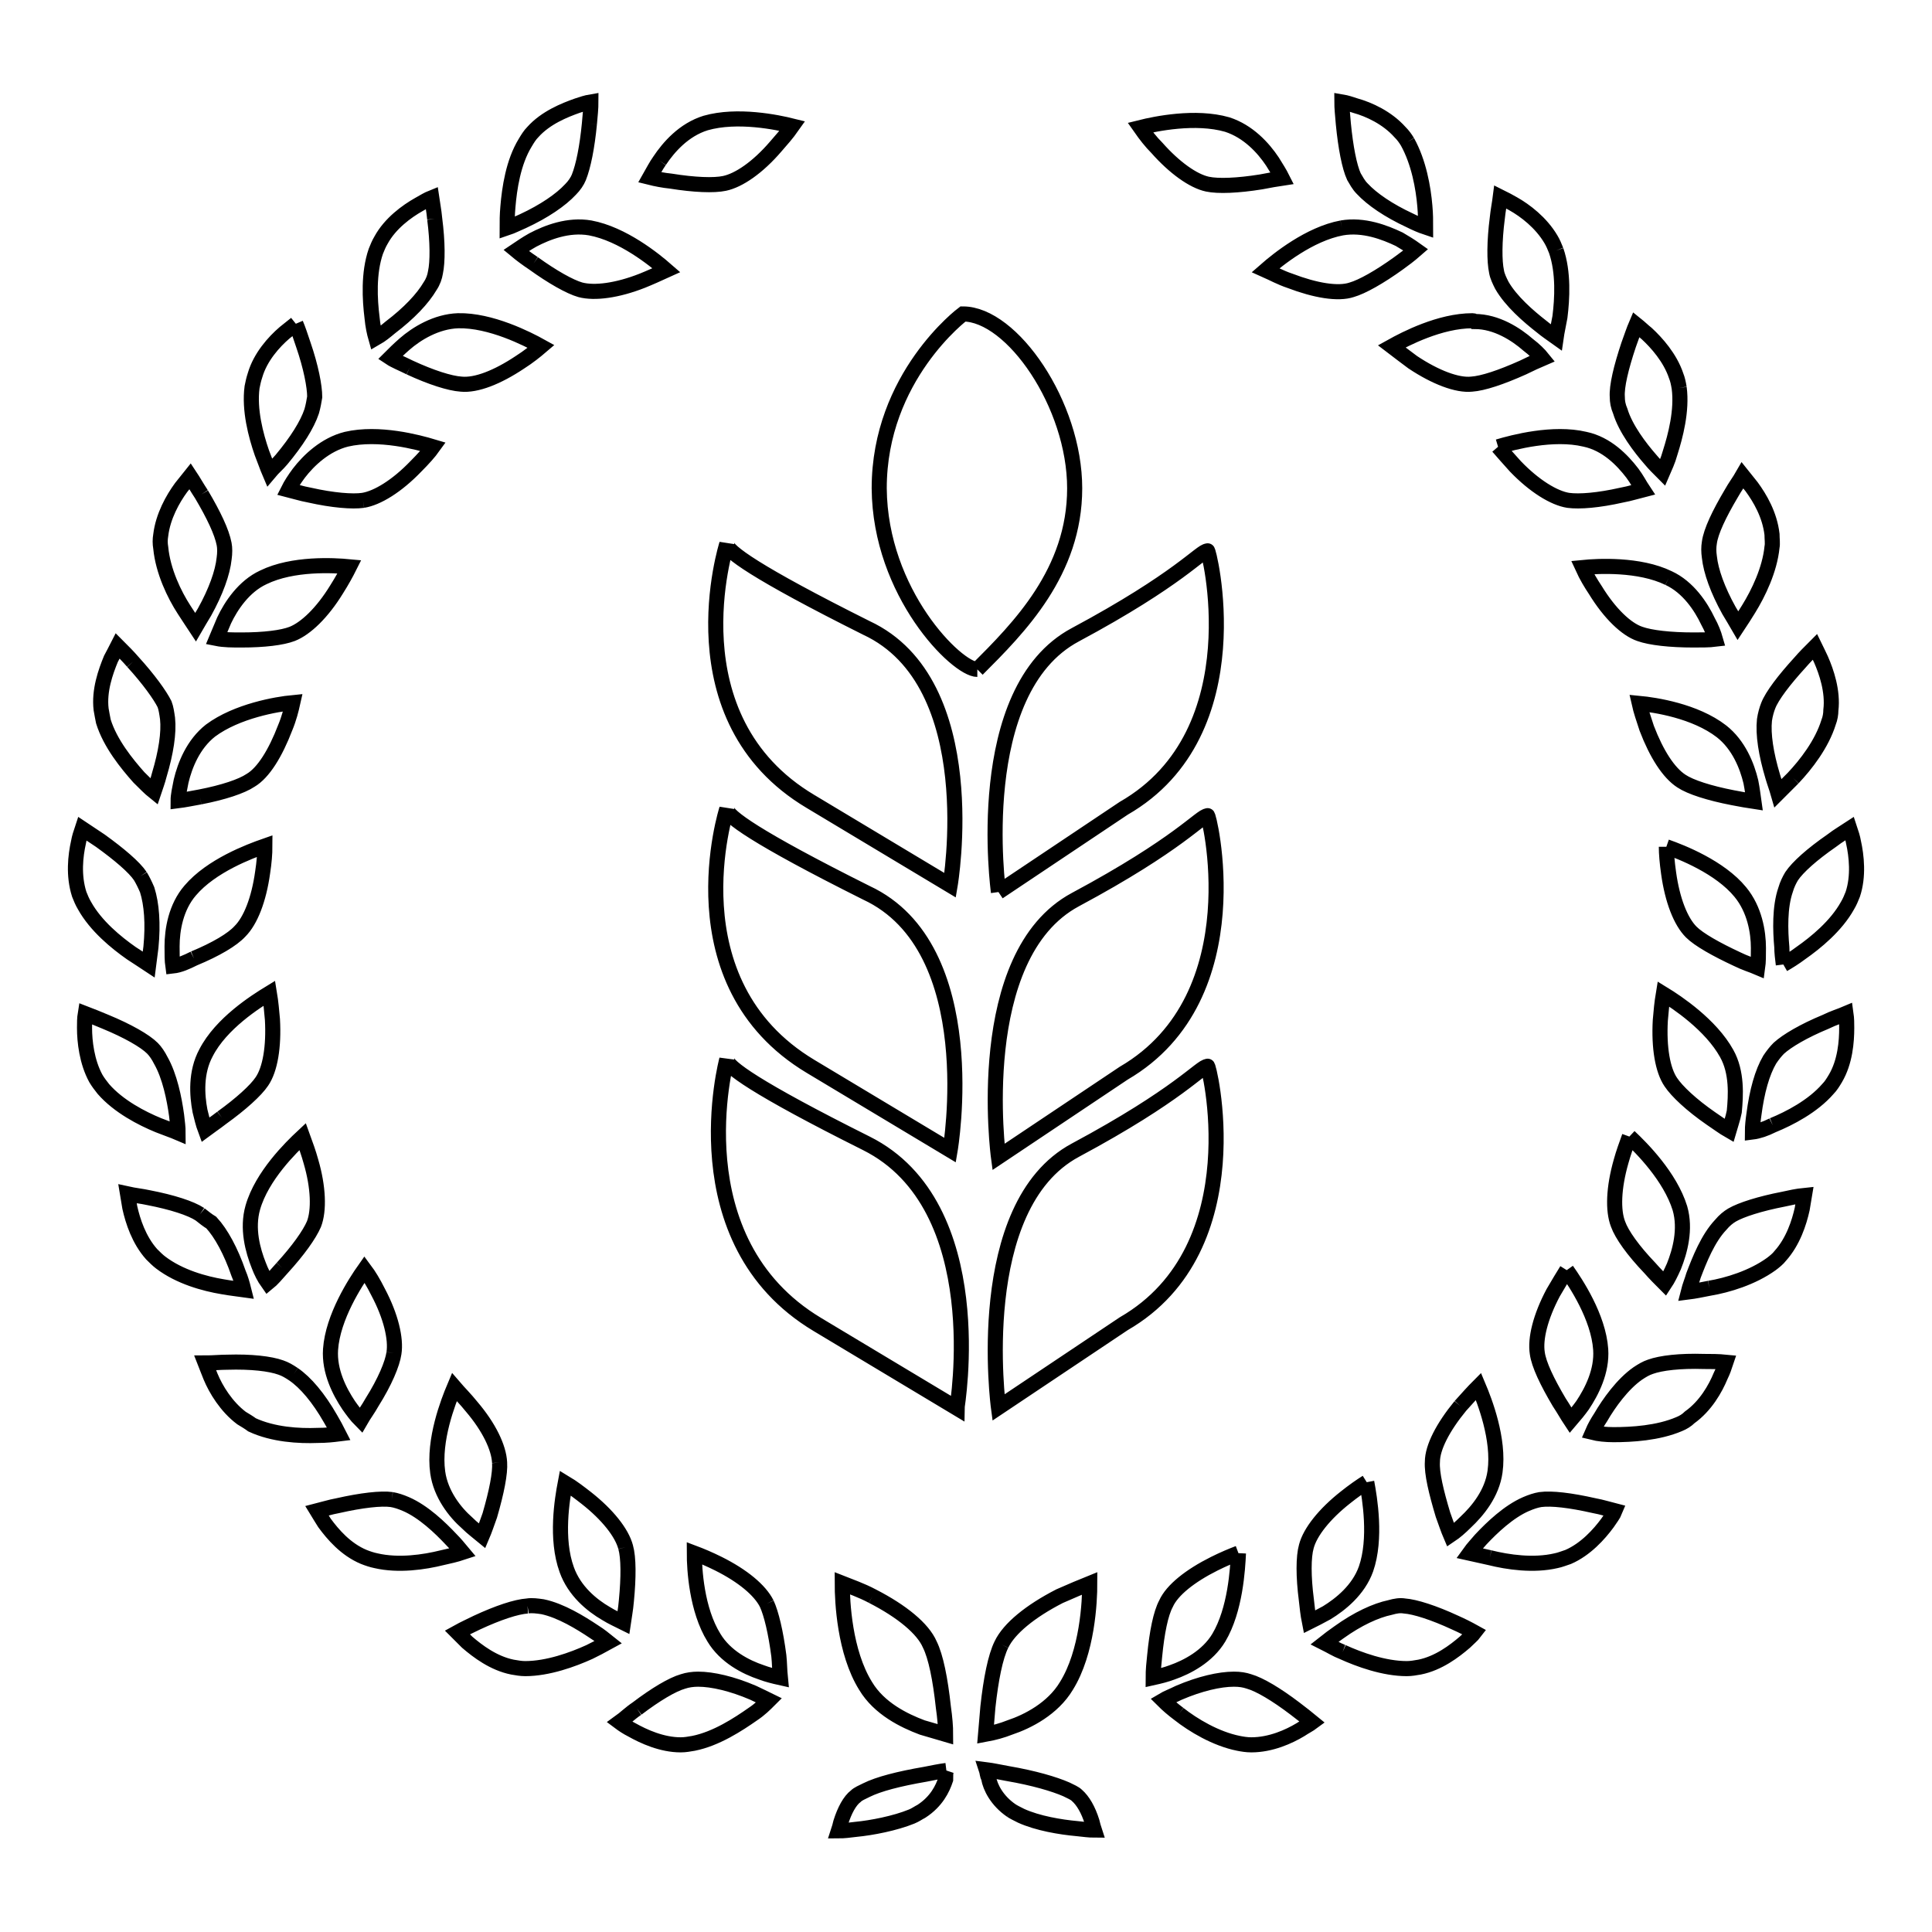 <?xml version="1.0" encoding="utf-8"?>
<!-- Svg Vector Icons : http://www.onlinewebfonts.com/icon -->
<!DOCTYPE svg PUBLIC "-//W3C//DTD SVG 1.1//EN" "http://www.w3.org/Graphics/SVG/1.1/DTD/svg11.dtd">
<svg version="1.1" xmlns="http://www.w3.org/2000/svg" xmlns:xlink="http://www.w3.org/1999/xlink" x="0px" y="0px" viewBox="0 0 256 256" enable-background="new 0 0 256 256" xml:space="preserve">
<g> <path stroke-width="2" fill-opacity="0" stroke="#000000"  d="M142.5,119.2c-13.8,7.4-10.2,34.1-10.2,34.1l16.6-11.1c17.5-10.2,11.1-35.1,11.1-34.1 C159.1,108.1,156.3,111.8,142.5,119.2 M114.8,151.5c-14.8-7.4-18.5-10.2-18.5-11.1c0,0-6.5,24,12,35.1l18.5,11.1 C126.8,186.5,131.4,159.8,114.8,151.5 M132.3,118.2l16.6-11.1C166.5,97,160,72.1,160,73c-0.9,0-3.7,3.7-17.5,11.1 C128.6,91.5,132.3,118.2,132.3,118.2 M142.5,152.4c-13.8,7.4-10.2,34.1-10.2,34.1l16.6-11.1c17.5-10.1,11.1-35.1,11.1-34.1 C159.1,141.3,156.3,145,142.5,152.4 M107.4,141.3l18.5,11.1c0,0,4.6-26.8-11.1-34.1c-14.8-7.4-18.5-10.2-18.5-11.1 C96.3,107.2,88.9,130.2,107.4,141.3 M129.5,88.7c5.5-5.5,12.9-12.9,12.9-24c0-11.1-8.3-23.1-14.8-23.1c0,0-11.1,8.3-11.1,23.1 C116.6,78.6,126.8,88.7,129.5,88.7 M107.4,106.2l18.5,11.1c0,0,4.6-26.8-11.1-34.1C100,75.8,96.3,73,96.3,72.1 C96.3,72.1,88.9,95.2,107.4,106.2 M115.6,211.5c-1.5-0.8-3-1.3-4-1.7c0,2.4,0.3,9.1,3.1,13.6c1.8,3,5.1,4.6,7.5,5.5 c1,0.3,2.1,0.6,3.1,0.9c0-1-0.1-2.2-0.3-3.6c-0.4-3.7-1-6.7-1.8-8.3C122.3,215.8,119.5,213.5,115.6,211.5 M125.4,234.6 c-0.8,0.1-1.8,0.3-2.8,0.5c-3.5,0.6-6.2,1.3-7.8,2.1c-0.6,0.3-1.1,0.5-1.4,0.8c-0.8,0.6-1.5,1.9-2,3.5c-0.1,0.4-0.2,0.8-0.3,1.1 c0.7,0,1.5-0.1,2.3-0.2c2.1-0.2,5.2-0.8,7.4-1.7c0.5-0.2,0.9-0.5,1.3-0.7c2-1.3,2.8-3,3.2-4.2C125.3,235.2,125.3,234.9,125.4,234.6  M132.7,217.9c-0.8,1.6-1.4,4.6-1.8,8.3c-0.1,1.3-0.2,2.5-0.3,3.6c1.1-0.2,2.2-0.5,3.2-0.9c2.4-0.8,5.7-2.5,7.5-5.5 c2.8-4.5,3.1-11.2,3.1-13.6c-1,0.4-2.4,1-4,1.7C136.5,213.5,133.7,215.8,132.7,217.9 M134,239.9c0.3,0.2,0.7,0.4,1.3,0.7 c2.2,1,5.2,1.5,7.4,1.7c0.9,0.1,1.7,0.2,2.3,0.2c-0.1-0.3-0.2-0.7-0.3-1.1c-0.5-1.6-1.2-2.8-2-3.5c-0.3-0.3-0.8-0.5-1.4-0.8 c-1.6-0.7-4.3-1.5-7.8-2.1c-1.1-0.2-2-0.4-2.8-0.5c0.1,0.3,0.1,0.7,0.3,1.1C131.2,236.8,132.1,238.6,134,239.9 M101.6,212.5 c-0.9-1.8-3.2-3.7-6.4-5.3c-1.2-0.6-2.4-1.1-3.2-1.4c0,2.1,0.3,7.5,2.6,11.2c1.5,2.5,4.2,3.9,6.3,4.6c0.8,0.3,1.6,0.5,2.5,0.7 c-0.1-1-0.1-2-0.2-2.9C102.8,216.3,102.2,213.8,101.6,212.5 M84.4,226.4c-0.9,0.6-1.6,1.3-2.3,1.8c0.4,0.3,1,0.7,1.6,1 c1.6,0.9,4,2,6.5,2h0c0.6,0,1.1-0.1,1.7-0.2c3-0.6,5.9-2.5,7.9-3.9c0.9-0.6,1.6-1.3,2.1-1.8c-0.6-0.3-1.3-0.6-2.1-1 c-2.8-1.2-5.4-1.8-7.3-1.8c-0.7,0-1.4,0.1-2,0.3C89.1,223.2,86.9,224.5,84.4,226.4 M82.9,205c-0.5-1.9-2.4-4.3-5.2-6.5 c-0.9-0.7-1.8-1.4-2.8-2c-0.4,2.1-1.3,7.4,0.2,11.5c1,2.8,3.3,4.7,5.2,5.8c0.8,0.5,1.7,0.9,2.3,1.2c0.1-0.7,0.3-1.7,0.4-2.9 C83.3,209,83.3,206.4,82.9,205 M69.9,212.8c-1.5,0.1-3.9,0.9-6.7,2.2c-0.8,0.4-1.7,0.8-2.6,1.3c0.4,0.4,0.8,0.8,1.3,1.3 c1.4,1.2,3.5,2.8,6,3.3c0.6,0.1,1.1,0.2,1.7,0.2c3,0,6.3-1.2,8.5-2.2c0.8-0.4,1.6-0.8,2.5-1.3c-0.5-0.4-1.1-0.9-1.9-1.4 c-1.8-1.2-4.4-2.8-6.8-3.3C71.2,212.8,70.5,212.7,69.9,212.8 M66.2,193.8c-0.1-2-1.4-4.7-3.7-7.4c-0.8-1-1.7-1.9-2.3-2.6 c-0.8,1.9-2.8,7-2.2,11.3c0.4,2.9,2.3,5.3,3.9,6.7c0.7,0.7,1.4,1.2,2,1.7c0.3-0.7,0.6-1.6,1-2.7C65.8,197.7,66.3,195.2,66.2,193.8  M51.9,198.7c-1.4-0.2-4,0.1-7.1,0.8c-1.1,0.2-2,0.5-2.8,0.7c0.3,0.5,0.7,1.1,1,1.6c1.1,1.5,2.8,3.5,5.2,4.5 c0.5,0.2,1.1,0.4,1.6,0.5c3,0.7,6.4,0.2,8.8-0.4c0.9-0.2,1.8-0.4,2.7-0.7c-0.5-0.6-1-1.2-1.5-1.7c-1.5-1.6-3.7-3.7-6-4.7 C53.1,199,52.5,198.8,51.9,198.7 M52.2,179.3c0.3-1.9-0.4-4.9-2.1-8.1c-0.6-1.2-1.2-2.2-1.8-3c-1.2,1.7-4.2,6.3-4.5,10.6 c-0.2,2.9,1.2,5.6,2.4,7.4c0.5,0.7,1,1.4,1.6,2c0.4-0.7,1-1.5,1.5-2.4C51,183.1,52,180.7,52.2,179.3 M38.9,182.1 c-0.6-0.4-1.1-0.7-1.7-0.9c-1.4-0.5-3.9-0.8-7.1-0.7c-0.9,0-1.9,0.1-2.9,0.1c0.2,0.5,0.4,1.1,0.7,1.8c0.7,1.7,2.1,4,4.1,5.5 c0.5,0.3,1,0.6,1.4,0.9c2.8,1.3,6.2,1.5,8.7,1.4c1.1,0,2-0.1,2.8-0.2c-0.3-0.6-0.7-1.3-1.1-2C42.2,185.2,40.5,183.2,38.9,182.1  M37.4,168c2.1-2.3,3.6-4.4,4.2-5.8c0.7-1.8,0.6-4.9-0.4-8.3c-0.3-1.1-0.7-2.2-1.1-3.3c-1.5,1.4-5.4,5.2-6.6,9.4 c-0.8,2.8,0,5.7,0.8,7.7c0.3,0.8,0.7,1.6,1.2,2.3C36,169.6,36.7,168.8,37.4,168 M26.5,160.9c-1.2-0.8-3.7-1.6-6.8-2.2 c-0.9-0.2-1.9-0.3-2.8-0.5c0.1,0.6,0.2,1.2,0.3,1.8v0c0.4,1.8,1.2,4.3,2.9,6.2c0.4,0.4,0.8,0.8,1.2,1.1c2.5,1.9,5.8,2.8,8.2,3.2 c1.1,0.2,2.1,0.3,2.8,0.4c-0.2-0.8-0.4-1.5-0.7-2.2c-1-2.9-2.3-5.3-3.6-6.7C27.5,161.7,27,161.3,26.5,160.9 M29.4,148.1 c2.5-1.8,4.5-3.6,5.3-4.8c1.1-1.6,1.6-4.6,1.4-8.2c-0.1-1.1-0.2-2.3-0.4-3.5c-1.8,1.1-6.4,4-8.4,7.9c-1.4,2.6-1.2,5.6-0.8,7.7 c0.2,0.8,0.4,1.7,0.7,2.5C27.6,149.4,28.5,148.8,29.4,148.1 M20.2,138.9c-1-1-3.3-2.3-6.2-3.5c-1-0.4-1.9-0.8-2.7-1.1 c-0.1,0.6-0.1,1.3-0.1,1.9v0c0,1.8,0.3,4.5,1.5,6.7c0.3,0.5,0.6,0.9,1,1.4c2,2.3,5.1,3.9,7.3,4.8c1,0.4,1.9,0.7,2.6,1 c0-0.7-0.1-1.4-0.2-2.3c-0.3-2.2-0.9-5.2-2.1-7.3C21,139.9,20.6,139.3,20.2,138.9 M25.7,127c2.9-1.2,5.1-2.5,6.1-3.6 c1.4-1.4,2.5-4.2,3-7.8c0.2-1.3,0.3-2.5,0.3-3.5c-2,0.7-7.1,2.6-9.9,5.9c-1.9,2.2-2.4,5.2-2.4,7.4c0,1,0,1.9,0.1,2.6 C23.8,127.9,24.7,127.5,25.7,127 M18.6,116.1c-0.8-1.2-2.8-2.9-5.3-4.7c-0.9-0.6-1.8-1.2-2.4-1.6c-0.2,0.6-0.4,1.2-0.5,1.8v0 c-0.4,1.8-0.7,4.4,0.1,6.9c0.2,0.5,0.4,1,0.7,1.5c1.5,2.7,4.2,4.9,6.2,6.3c0.9,0.6,1.7,1.1,2.3,1.5c0.1-0.8,0.2-1.6,0.3-2.3 c0.3-3.1,0.1-5.7-0.5-7.6C19.2,117.2,18.9,116.6,18.6,116.1 M26.5,105.6c3.1-0.6,5.5-1.4,6.7-2.2c1.7-1,3.3-3.6,4.6-7 c0.5-1.2,0.8-2.4,1-3.3c-2.1,0.2-7.4,1.1-10.9,3.7c-2.3,1.8-3.4,4.6-3.9,6.7c-0.2,1-0.4,1.9-0.4,2.6 C24.4,106,25.4,105.8,26.5,105.6 M17.6,87.7c-0.6-0.7-1.3-1.4-2-2.1c-0.3,0.6-0.6,1.1-0.9,1.7c-0.7,1.7-1.6,4.2-1.3,6.7 c0.1,0.6,0.2,1.1,0.3,1.6c0.9,2.9,3.1,5.6,4.7,7.4c0.8,0.8,1.5,1.5,2,1.9c0.2-0.6,0.5-1.4,0.7-2.2c0.9-3,1.3-5.6,1.1-7.5 c-0.1-0.7-0.2-1.4-0.4-1.9C21.2,92.1,19.7,90,17.6,87.7 M32,84.8c3,0,5.4-0.3,6.7-0.8c1.8-0.7,4-2.8,5.9-5.9c0.7-1.1,1.3-2.2,1.7-3 c-2.1-0.2-7.5-0.5-11.4,1.4c-2.6,1.2-4.3,3.8-5.2,5.7c-0.4,0.9-0.7,1.7-1,2.4C29.7,84.8,30.8,84.8,32,84.8 M26.7,65.5 c-0.6-0.9-1.1-1.8-1.5-2.4c-0.4,0.5-0.8,1-1.2,1.5v0c-1.1,1.5-2.4,3.8-2.7,6.3c-0.1,0.6-0.1,1.1,0,1.7c0.3,3.1,1.8,6.2,3.1,8.2 c0.6,0.9,1.1,1.7,1.5,2.3c0.4-0.7,0.8-1.3,1.2-2c1.5-2.7,2.4-5.2,2.6-7.1c0.1-0.7,0.1-1.4,0-1.9C29.4,70.5,28.3,68.2,26.7,65.5  M48.1,66.3c1.9-0.3,4.5-1.9,7-4.5c1-1,1.8-1.9,2.3-2.6c-2-0.6-7.2-2-11.5-1c-2.8,0.7-5,2.8-6.3,4.5c-0.6,0.8-1.1,1.6-1.4,2.2 c0.8,0.2,1.7,0.5,2.8,0.7C44.1,66.3,46.7,66.5,48.1,66.3 M39.2,42.9c-0.5,0.4-1,0.8-1.5,1.2c-1.4,1.2-3.2,3.2-3.9,5.6 c-0.2,0.6-0.3,1.1-0.4,1.6c-0.4,3,0.5,6.4,1.3,8.7c0.4,1,0.7,1.9,1,2.6c0.5-0.6,1.1-1.1,1.6-1.7c2-2.4,3.4-4.6,4-6.4 c0.2-0.7,0.3-1.3,0.4-1.9c0-1.4-0.5-4-1.5-6.9C39.8,44.5,39.5,43.6,39.2,42.9 M54.3,48.7c2.8,1.3,5.3,2.1,6.8,2.2 c2,0.2,4.8-0.9,7.8-2.9c1.1-0.7,2.1-1.5,2.8-2.1c-1.8-1-6.7-3.5-11-3.4c-2.9,0.1-5.5,1.7-7.1,3.1c-0.8,0.7-1.4,1.3-1.9,1.8 C52.3,47.8,53.3,48.2,54.3,48.7 M57.6,29c-0.1-1.1-0.3-2.1-0.4-2.8c-0.5,0.2-1,0.5-1.7,0.9c-1.6,0.9-3.8,2.5-5,4.7 c-0.3,0.5-0.5,1-0.7,1.5c-1,2.9-0.8,6.4-0.5,8.8c0.1,1.1,0.3,2,0.5,2.7c0.7-0.4,1.3-0.9,1.9-1.4c2.5-1.9,4.3-3.8,5.3-5.5 c0.4-0.6,0.6-1.2,0.7-1.8C58,34.7,58,32.1,57.6,29 M70.7,34.9c2.5,1.8,4.8,3.1,6.2,3.5c1.9,0.5,4.9,0.1,8.2-1.2 c1-0.4,2.1-0.9,3.2-1.4c-1.6-1.4-5.8-4.8-10.1-5.6c-2.9-0.5-5.7,0.6-7.6,1.6c-0.9,0.5-1.6,1-2.2,1.4C69,33.7,69.8,34.3,70.7,34.9  M78.1,16.4c0.1-1.1,0.2-2.1,0.2-2.9c-0.6,0.1-1.2,0.3-1.8,0.5v0c-1.7,0.6-4.2,1.6-5.9,3.5c-0.4,0.4-0.7,0.9-1,1.4 c-1.6,2.6-2.1,6.1-2.3,8.5c-0.1,1.1-0.1,2-0.1,2.8c0.6-0.2,1.4-0.6,2.1-0.9c2.8-1.3,5-2.8,6.3-4.2c0.5-0.5,0.9-1.1,1.1-1.6 C77.3,22,77.8,19.5,78.1,16.4 M87.4,21.3c-0.5,0.7-0.9,1.5-1.3,2.2c0.8,0.2,1.8,0.4,2.8,0.5c3.1,0.5,5.7,0.6,7.1,0.3 c1.9-0.4,4.4-2.1,6.8-4.9c0.7-0.8,1.5-1.7,2.2-2.7c-2-0.5-7.3-1.6-11.5-0.4C90.6,17.2,88.6,19.5,87.4,21.3 M164.1,205.8 c-0.8,0.3-2,0.8-3.2,1.4c-3.2,1.6-5.6,3.5-6.4,5.3c-0.7,1.3-1.2,3.8-1.5,6.9c-0.1,0.9-0.2,1.9-0.2,2.9c0.9-0.2,1.7-0.4,2.5-0.7 c2-0.7,4.7-2.1,6.2-4.6C163.7,213.3,164,207.9,164.1,205.8 M156.2,227.1c1.9,1.5,4.9,3.3,7.9,3.9c0.5,0.1,1.1,0.2,1.7,0.2h0 c2.6,0,5-1.1,6.5-2c0.6-0.4,1.2-0.7,1.6-1c-0.6-0.5-1.4-1.1-2.3-1.8c-2.5-1.9-4.7-3.2-6.1-3.6c-0.6-0.2-1.2-0.3-2-0.3 c-1.9,0-4.5,0.6-7.3,1.8c-0.8,0.4-1.6,0.7-2.1,1C154.7,225.9,155.4,226.5,156.2,227.1 M181.1,196.4c-0.8,0.5-1.8,1.2-2.8,2 c-2.8,2.2-4.7,4.6-5.2,6.5c-0.4,1.4-0.4,4,0,7.1c0.1,0.9,0.2,1.9,0.4,2.9c0.6-0.3,1.4-0.7,2.3-1.2c1.8-1.1,4.2-3,5.2-5.8 C182.4,203.9,181.5,198.5,181.1,196.4 M177.9,218.9c2.2,1,5.5,2.2,8.5,2.2c0.6,0,1.1-0.1,1.7-0.2c2.5-0.5,4.6-2.1,6-3.3 c0.5-0.5,1-0.9,1.3-1.3c-0.9-0.5-1.7-0.9-2.6-1.3c-2.8-1.3-5.3-2.1-6.7-2.2c-0.6-0.1-1.2,0-1.9,0.2c-1.9,0.4-4.3,1.5-6.8,3.3 c-0.7,0.5-1.4,1-1.9,1.4C176.3,218.1,177.1,218.6,177.9,218.9 M193.5,186.3c-2.3,2.8-3.7,5.5-3.7,7.4c-0.1,1.5,0.5,4,1.4,7 c0.4,1.1,0.7,2,1,2.7c0.6-0.4,1.3-1,2-1.7c1.6-1.5,3.5-3.8,3.9-6.7c0.6-4.3-1.4-9.4-2.2-11.3C195.2,184.4,194.4,185.3,193.5,186.3  M197.4,206.4c2.4,0.6,5.8,1.1,8.8,0.4c0.5-0.1,1-0.3,1.6-0.5c2.3-1,4.1-3,5.2-4.5c0.4-0.6,0.8-1.1,1-1.6c-0.8-0.2-1.7-0.5-2.8-0.7 c-3.1-0.7-5.6-1-7.1-0.8c-0.6,0.1-1.2,0.3-1.9,0.6c-2.3,1-4.5,3.1-6,4.7c-0.5,0.6-1,1.1-1.5,1.8C195.6,206,196.5,206.2,197.4,206.4  M207.6,168.3c-0.5,0.8-1.1,1.8-1.8,3c-1.7,3.2-2.4,6.1-2.1,8c0.2,1.5,1.3,3.8,2.9,6.5c0.6,0.9,1.1,1.8,1.5,2.4 c0.6-0.7,1.1-1.3,1.6-2c1.2-1.8,2.6-4.5,2.4-7.4C211.8,174.5,208.8,170,207.6,168.3 M213.8,190.1c2.4,0,5.9-0.2,8.7-1.4 c0.5-0.2,1-0.5,1.4-0.9c2.1-1.5,3.4-3.8,4.1-5.5c0.3-0.6,0.5-1.2,0.7-1.8c-1-0.1-2-0.1-2.9-0.1c-3.2-0.1-5.7,0.2-7.1,0.7 c-0.6,0.2-1.1,0.5-1.7,0.9c-2,1.4-3.8,3.9-4.9,5.8c-0.4,0.6-0.8,1.3-1.1,2C211.8,190,212.8,190.1,213.8,190.1 M215.9,150.6 c-0.4,1.1-0.8,2.2-1.1,3.3c-1,3.5-1.1,6.5-0.4,8.3c0.5,1.4,2,3.5,4.2,5.8c0.7,0.8,1.4,1.5,2,2.1c0.4-0.6,0.8-1.4,1.2-2.3 c0.8-2,1.6-4.9,0.8-7.7C221.3,155.9,217.5,152.1,215.9,150.6 M226.5,170.7c2.4-0.4,5.7-1.4,8.2-3.2c0.4-0.3,0.9-0.7,1.2-1.1 c1.7-1.9,2.5-4.4,2.9-6.2l0,0c0.1-0.6,0.2-1.2,0.3-1.8c-1,0.1-1.9,0.3-2.8,0.5c-3.1,0.6-5.6,1.4-6.8,2.1c-0.5,0.3-1,0.7-1.5,1.3 c-1.7,1.8-2.8,4.6-3.6,6.7c-0.2,0.7-0.5,1.4-0.7,2.2C224.5,171.1,225.5,170.9,226.5,170.7 M228.8,139.6c-2.1-3.8-6.6-6.8-8.4-7.9 c-0.2,1.2-0.3,2.3-0.4,3.5c-0.2,3.6,0.3,6.6,1.4,8.2c0.8,1.2,2.7,3,5.3,4.8c0.9,0.6,1.7,1.2,2.4,1.6c0.2-0.7,0.5-1.5,0.7-2.5 C230,145.2,230.2,142.1,228.8,139.6 M234.9,149.1c2.2-0.9,5.3-2.5,7.3-4.8c0.4-0.4,0.7-0.9,1-1.4c1.3-2.2,1.5-4.9,1.5-6.7 c0-0.6,0-1.2-0.1-1.9c-0.7,0.3-1.7,0.6-2.7,1.1c-2.9,1.2-5.1,2.5-6.2,3.5c-0.4,0.4-0.8,0.9-1.2,1.5c-1,1.7-1.7,4.2-2.1,7.3 c-0.1,0.7-0.2,1.5-0.2,2.3C233,149.9,233.9,149.6,234.9,149.1 M220.8,112.2c0,0.9,0.1,2.1,0.3,3.5c0.5,3.6,1.6,6.4,3,7.8 c1,1,3.3,2.3,6.1,3.6c1,0.5,2,0.8,2.7,1.1c0.1-0.7,0.1-1.6,0.1-2.6c0-2.1-0.5-5.1-2.4-7.4C227.9,114.9,222.8,112.9,220.8,112.2  M236.3,127.8c0.7-0.4,1.5-0.9,2.3-1.5c2-1.4,4.7-3.6,6.2-6.3c0.3-0.5,0.5-1,0.7-1.5c0.8-2.4,0.5-5.1,0.1-6.9v0 c-0.1-0.6-0.3-1.2-0.5-1.8c-0.6,0.4-1.5,0.9-2.4,1.6c-2.6,1.8-4.5,3.5-5.3,4.7c-0.3,0.5-0.6,1.1-0.8,1.8c-0.8,2.3-0.7,5.4-0.5,7.6 C236.1,126.2,236.2,127,236.3,127.8 M228.1,96.9c-3.5-2.7-8.8-3.5-10.9-3.7c0.2,0.9,0.6,2.1,1,3.3c1.3,3.4,2.9,5.9,4.6,7 c1.2,0.8,3.7,1.6,6.8,2.2c1.1,0.2,2.1,0.4,2.8,0.5c-0.1-0.7-0.2-1.6-0.4-2.6C231.5,101.5,230.4,98.7,228.1,96.9 M237.6,103.1 c1.7-1.8,3.8-4.5,4.7-7.4c0.2-0.5,0.3-1.1,0.3-1.6c0.3-2.5-0.6-5.1-1.3-6.7c-0.3-0.6-0.5-1.1-0.8-1.7c-0.7,0.7-1.4,1.4-2,2.1 c-2.1,2.3-3.7,4.4-4.2,5.7c-0.2,0.5-0.4,1.2-0.5,1.9c-0.2,1.9,0.2,4.5,1.1,7.5c0.2,0.7,0.5,1.5,0.7,2.2 C236.1,104.6,236.8,103.9,237.6,103.1 M221.1,76.6c-3.9-1.9-9.4-1.6-11.4-1.4c0.5,1.1,1.1,2.1,1.7,3c1.9,3.1,4.1,5.2,5.9,5.8 c1.4,0.5,4,0.8,7.1,0.8c1.1,0,2.1,0,2.9-0.1c-0.2-0.7-0.5-1.5-1-2.4C225.4,80.4,223.7,77.8,221.1,76.6 M231.7,80.7 c1.3-2.1,2.8-5.2,3.1-8.2c0.1-0.5,0-1.1,0-1.7c-0.3-2.6-1.6-4.8-2.7-6.3l0,0c-0.4-0.5-0.8-1-1.2-1.5c-0.4,0.7-1,1.5-1.5,2.4 c-1.6,2.7-2.7,5-2.9,6.5c-0.1,0.6-0.1,1.2,0,1.9c0.2,1.9,1.1,4.4,2.6,7.1c0.4,0.7,0.8,1.3,1.2,2C230.7,82.3,231.2,81.5,231.7,80.7  M198.5,59.2c0.6,0.7,1.4,1.6,2.3,2.6c2.5,2.6,5.1,4.2,7,4.5c1.5,0.2,4,0,7.1-0.7c1.1-0.2,2-0.5,2.8-0.7c-0.4-0.6-0.8-1.4-1.4-2.2 c-1.3-1.7-3.4-3.9-6.3-4.5C205.8,57.2,200.5,58.6,198.5,59.2 M222.5,51.4c-0.1-0.6-0.2-1.1-0.4-1.6c-0.8-2.4-2.6-4.4-3.9-5.6v0 c-0.5-0.4-0.9-0.8-1.4-1.2c-0.3,0.7-0.6,1.6-1,2.7c-1,3-1.6,5.5-1.5,6.9c0,0.6,0.1,1.2,0.4,1.9c0.7,2.3,2.6,4.8,4,6.4 c0.5,0.6,1,1.1,1.6,1.7c0.3-0.7,0.7-1.5,1-2.6C222,57.8,222.9,54.4,222.5,51.4 M195.1,42.5c-4.3,0-8.9,2.4-10.7,3.4 c0.9,0.7,1.9,1.4,2.8,2.1c3,2,5.9,3.1,7.8,2.9c1.5-0.1,3.9-0.9,6.8-2.2c1-0.5,1.9-0.9,2.6-1.2c-0.4-0.5-1.1-1.2-1.9-1.8 c-1.6-1.4-4.2-3.1-7.1-3.1C195.3,42.5,195.2,42.5,195.1,42.5 M206.2,33.2c-0.2-0.5-0.4-1-0.7-1.5c-1.3-2.2-3.4-3.8-5-4.7h0 c-0.5-0.3-1.1-0.6-1.7-0.9c-0.1,0.8-0.3,1.8-0.4,2.8c-0.4,3.1-0.4,5.7-0.1,7.1c0.1,0.6,0.4,1.2,0.7,1.8c1.2,2.1,3.5,4.1,5.3,5.5 c0.6,0.5,1.2,0.9,1.9,1.4c0.1-0.7,0.3-1.6,0.5-2.7C207,39.6,207.2,36.1,206.2,33.2 M177.8,30.2c-4.3,0.8-8.5,4.2-10.1,5.6 c0.9,0.4,2,1,3.2,1.4c3.4,1.3,6.4,1.8,8.2,1.2c1.4-0.4,3.7-1.7,6.2-3.5c0.7-0.5,1.5-1.1,2.3-1.8c-0.7-0.5-1.5-1-2.2-1.4 C183.5,30.8,180.7,29.7,177.8,30.2 M186.5,18.8c-0.3-0.5-0.6-0.9-1-1.3c-1.7-1.9-4.1-3-5.9-3.5c-0.6-0.2-1.2-0.4-1.8-0.5 c0,0.7,0.1,1.8,0.2,2.9c0.3,3.1,0.8,5.7,1.4,7c0.3,0.5,0.6,1.1,1.1,1.6c1.3,1.4,3.5,2.9,6.3,4.2c0.8,0.4,1.5,0.7,2.1,0.9 c0-0.8,0-1.7-0.1-2.8C188.6,24.9,188,21.5,186.5,18.8 M160,24.4c1.4,0.3,4,0.2,7.1-0.3c1.1-0.2,2.1-0.4,2.8-0.5 c-0.3-0.6-0.8-1.4-1.3-2.2c-1.2-1.8-3.2-4-6-4.9c-4.2-1.2-9.5-0.1-11.5,0.4c0.7,1,1.4,1.9,2.2,2.7C155.6,22.2,158.1,24,160,24.4"/></g>
</svg>